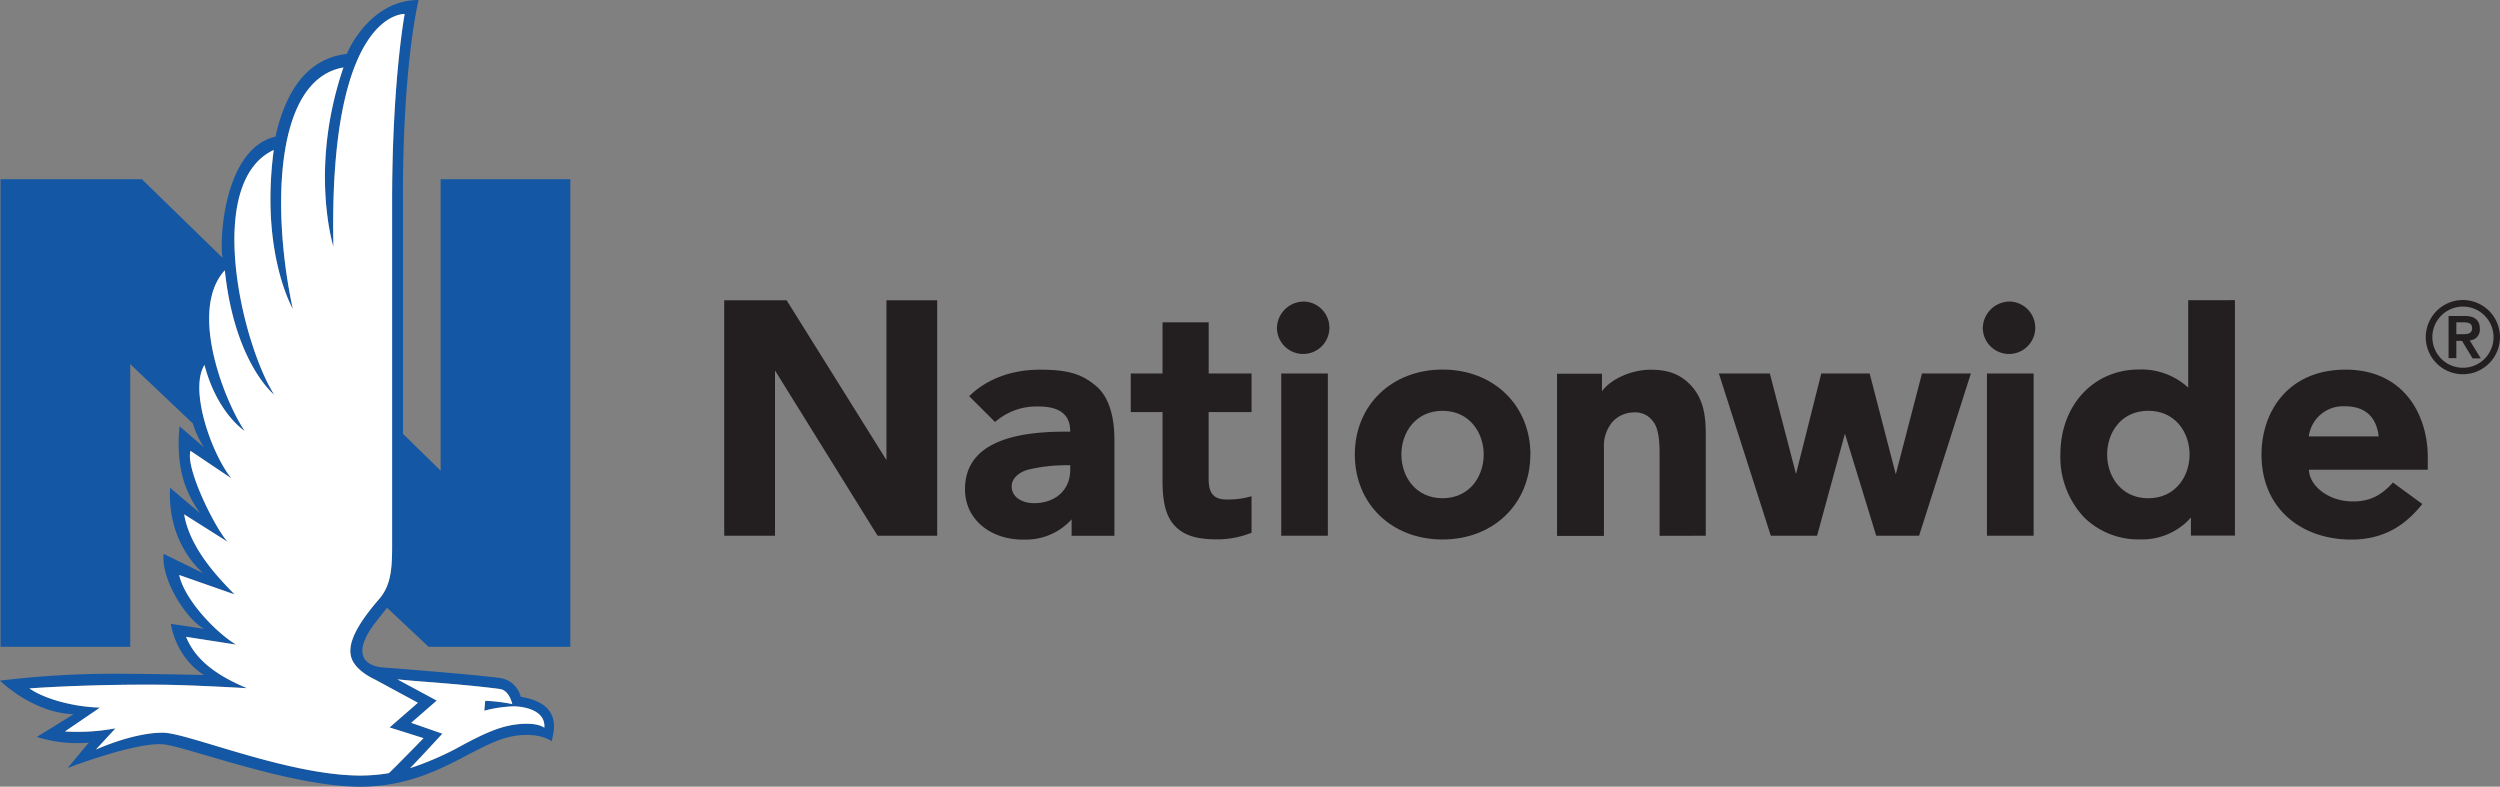 <?xml version="1.0" encoding="UTF-8"?> <svg xmlns="http://www.w3.org/2000/svg" id="Logo" viewBox="0 0 572.03 180"><rect x="0" y="0" width="572.03" height="180" fill="#808080" stroke="none"/><defs><style>.cls-1{fill:#1457a5;}.cls-2{fill:#231f20;}.cls-3{fill:#fff;}</style></defs><title>Artboard 1</title><path class="cls-1" d="M98.07,148H130.5V41H100.82v66.69l-8.61-8.43V46.06C92.06,14.81,95.78,0,95.78,0c-10,0-15.26,9.52-16.42,12.33C73.72,13,69.1,16.2,66,22.52a35.9,35.9,0,0,0-2.94,8.73C51.18,34,50.15,55.17,50.93,59L32.46,41H.12V148H29.8V83.32L44.14,96.91a18.87,18.87,0,0,0,2.57,5.46l-5.63-4.83c-1,10.5,1.94,15.89,4.68,19.87l-6.85-5.81c-.53,10.43,4.5,16.82,7.59,19.57l-9.06-4.44c-.62,6.24,5.64,15.38,9.27,17.15l-7.64-1.14c1.66,8.6,7.64,11.7,7.64,11.7s-13-.27-19.05-.27A214.15,214.15,0,0,0,0,155.74s7.39,7.35,16.83,7.69l-8.41,5.19a31,31,0,0,0,11.91,1.3l-4.86,5.81s15.29-5.88,21.74-5.43c5.14.36,29.12,9.71,45.22,9.71,10.8,0,18.63-4.13,24.92-7.46,3.84-2,7.15-3.67,10.41-4.17,5.84-.9,8.46,1.23,8.46,1.23.6-2.45,2.4-8.65-7.06-10.17a5.74,5.74,0,0,0-4.46-4.26c-5.09-.77-26.48-2.42-27.11-2.46-1.84-.11-8-1.3-2.33-9.43.43-.61,3.3-4.23,3.3-4.23Zm-.76,8c7,.54,12,1,17,1.64,1.9.24,2.65,2.43,2.9,3.46a39.46,39.46,0,0,0-6.19-.75l-.21,2.27a29.22,29.22,0,0,1,6.8-1s7.29,0,6.94,4.89c-2-1.38-6.06-.83-7.21-.64-3.66.6-7.14,2.3-11.17,4.43a68.79,68.79,0,0,1-12.34,5.46c2-2,7.39-7.89,7.39-7.89l-7.13-2.48,5.84-5.09-9-4.85C93.23,155.67,95.35,155.86,97.31,156ZM86.95,136.83c-3.3,3.83-7.59,9.28-6.66,13.25h0c.69,3.29,5.33,5.31,5.33,5.31l10,5.41-6.48,5.65,7.77,2.45s-7.12,7.31-7.94,8a38.94,38.94,0,0,1-6.51.55c-16.49,0-39.42-9.73-45.09-9.8-6.84-.08-15.43,3.86-15.43,3.86l4.49-4.86a46.92,46.92,0,0,1-11.56.71l8-5.45c-7-.23-13.22-2.33-16.13-4.39,0,0,13-1,30.58-.84,7.12.08,19.2.79,19.2.79-6-2.54-11.55-5.88-13.94-11.75L54,147.49c-4.78-2.93-11.72-10.25-13-15.92L53.65,136c-2.25-2.44-10.1-9.79-11.51-18.31l10,6.32c-2.63-2.65-9.77-16.73-8.55-20.85l9.36,6.3c-4.48-5.54-9.73-20.23-6.16-25.95C49.68,94.59,56,98.62,56,98.62c-4.16-6-13.13-27.37-4.56-36.77,2.25,21.29,11.3,28.47,11.3,28.47-7.49-11.94-16-48.58-.11-56C59.53,57.88,67,70.68,67,70.68,62.3,49,62.46,18.25,78.58,15.44c-7.92,23.17-2.29,41-2.29,41C75.13,2.28,92.59,3.2,92.59,3.2S89.72,18.59,89.72,46v79.21C89.72,130.7,89.25,134,86.95,136.83Z"></path><path class="cls-2" d="M298.49,69a6,6,0,1,1-6.31,6,6.17,6.17,0,0,1,6.31-6"></path><path class="cls-2" d="M460,69a6,6,0,1,1-6.31,6A6.17,6.17,0,0,1,460,69"></path><path class="cls-2" d="M244.89,106.45h-.95a37.61,37.61,0,0,0-8.64,1c-2.08.57-3.81,1.93-3.81,3.83,0,2.68,2.68,3.85,5.09,3.85,5.2,0,8.3-3.29,8.3-7.57Zm10.1-6.22v22.36h-9.79v-3.76a14,14,0,0,1-10.61,4.63c-7.71.23-13.79-4.48-13.79-11.5,0-10.82,11.53-13.19,22.81-13.19h1.27c0-3-1.33-5.76-7.28-5.76a14.35,14.35,0,0,0-9.92,3.55l-5.92-5.91c4.08-4,9.8-6.06,16.13-6.06s9.7.88,13.2,4c3.31,3,3.89,8.53,3.89,11.62"></path><path class="cls-2" d="M276.56,85.46V73.75H266v11.7h-7.27v8.83H266V110c0,5.28.89,8.41,3,10.51s5,2.9,9.46,2.9a20.68,20.68,0,0,0,7.91-1.52v-8.35a18.63,18.63,0,0,1-5.7.75c-3.28,0-4.12-1.79-4.12-4.81V94.28h9.82V85.46Z"></path><path class="cls-2" d="M544.28,99.86c-.47-4-2.69-7-8-6.9a7.9,7.9,0,0,0-8,6.9Zm11.22,4.82v2.8H528.3c.18,3.79,4.46,7.05,9.51,7.24,4.72.19,7.3-1.67,9.73-4.31l6.71,4.91c-4.07,5.15-9.11,8.14-16.25,8.14-11.31,0-20.54-7-20.54-19.44,0-9.92,6.18-19.44,19.23-19.44,13.42,0,18.82,10.42,18.82,20.1"></path><polygon class="cls-2" points="202.83 68.71 202.83 105.28 179.99 68.71 165.71 68.71 165.71 122.58 177.33 122.58 177.33 84.77 200.8 122.58 214.44 122.58 214.44 68.71 202.83 68.71"></polygon><polygon class="cls-2" points="439.77 85.46 433.78 108.52 427.8 85.46 416.73 85.46 410.95 108.46 404.96 85.46 393.3 85.46 405.18 122.58 415.77 122.58 422.14 99.24 429.3 122.58 439.11 122.58 450.96 85.46 439.77 85.46"></polygon><rect class="cls-2" x="293.16" y="85.46" width="10.67" height="37.12"></rect><rect class="cls-2" x="454.64" y="85.46" width="10.68" height="37.12"></rect><path class="cls-2" d="M386.72,88c-2.24-2.33-5-3.43-9.17-3.4s-8.81,2-11,4.91v-4H356.27v37.12H367V102.41a8.5,8.5,0,0,1,2-5.93,6.58,6.58,0,0,1,4.65-2.1,5,5,0,0,1,4.62,2.08c1.14,1.44,1.46,4,1.46,7.36v18.77H390.3V99.4c0-4.53-.59-8.3-3.58-11.42"></path><path class="cls-2" d="M501,104c0-5-3.23-10-9.44-10s-9.42,5-9.42,10,3.23,10,9.42,10S501,109,501,104m10.38-35.32v53.87H501.31v-4.13a14.89,14.89,0,0,1-11.53,5,17.72,17.72,0,0,1-12.87-5A20.12,20.12,0,0,1,471.44,104c0-11.27,7.56-19.45,18-19.45a15.8,15.8,0,0,1,11.25,4.14v-20Z"></path><path class="cls-2" d="M330.07,94c-6.2,0-9.42,5-9.42,10s3.22,10,9.42,10,9.42-5,9.42-10-3.24-10-9.42-10m20.09,10c0,11.27-8.43,19.44-20.09,19.44S310,115.29,310,104s8.44-19.44,20.09-19.44,20.09,8.17,20.09,19.44"></path><path class="cls-2" d="M556.55,77.15a7,7,0,1,1,7,7,7,7,0,0,1-7-7m-1.51,0a8.49,8.49,0,1,0,8.49-8.5,8.51,8.51,0,0,0-8.49,8.5m7-3.4h1.3c1.1,0,2.31,0,2.31,1.35s-1.21,1.37-2.31,1.37h-1.3Zm-1.78,8.2h1.78V78h1.3l2.42,4h1.87l-2.53-4.11a2.46,2.46,0,0,0,2.32-2.67c0-1.87-1.09-2.92-3.42-2.92h-3.74Z"></path><path class="cls-3" d="M97.31,156c7,.54,12,1,17,1.64,1.9.24,2.65,2.43,2.9,3.46a39.46,39.46,0,0,0-6.19-.75l-.21,2.27a29.22,29.22,0,0,1,6.8-1s7.29,0,6.94,4.89c-2-1.38-6.06-.83-7.21-.64-3.66.6-7.14,2.3-11.17,4.43a68.79,68.79,0,0,1-12.34,5.46c2-2,7.39-7.89,7.39-7.89l-7.13-2.48,5.84-5.09-9-4.85C93.23,155.67,95.35,155.86,97.31,156ZM86.95,136.83c-3.3,3.83-7.59,9.28-6.66,13.25h0c.69,3.29,5.33,5.31,5.33,5.31l10,5.41-6.48,5.65,7.77,2.45s-7.12,7.31-7.94,8a38.94,38.94,0,0,1-6.51.55c-16.49,0-39.42-9.73-45.09-9.8-6.84-.08-15.43,3.86-15.43,3.86l4.49-4.86a46.92,46.92,0,0,1-11.56.71l8-5.45c-7-.23-13.22-2.33-16.13-4.39,0,0,13-1,30.58-.84,7.12.08,19.2.79,19.2.79-6-2.54-11.55-5.88-13.94-11.75L54,147.49c-4.78-2.93-11.72-10.25-13-15.92L53.65,136c-2.25-2.44-10.1-9.79-11.51-18.31l10,6.32c-2.63-2.65-9.77-16.73-8.55-20.85l9.36,6.3c-4.48-5.54-9.73-20.23-6.16-25.95C49.68,94.59,56,98.62,56,98.62c-4.16-6-13.13-27.37-4.56-36.77,2.25,21.29,11.3,28.47,11.3,28.47-7.49-11.94-16-48.58-.11-56C59.53,57.88,67,70.68,67,70.68,62.3,49,62.46,18.25,78.58,15.44c-7.92,23.17-2.29,41-2.29,41C75.13,2.28,92.59,3.2,92.59,3.2S89.72,18.59,89.72,46v79.21C89.72,130.7,89.25,134,86.95,136.83Z"></path></svg> 